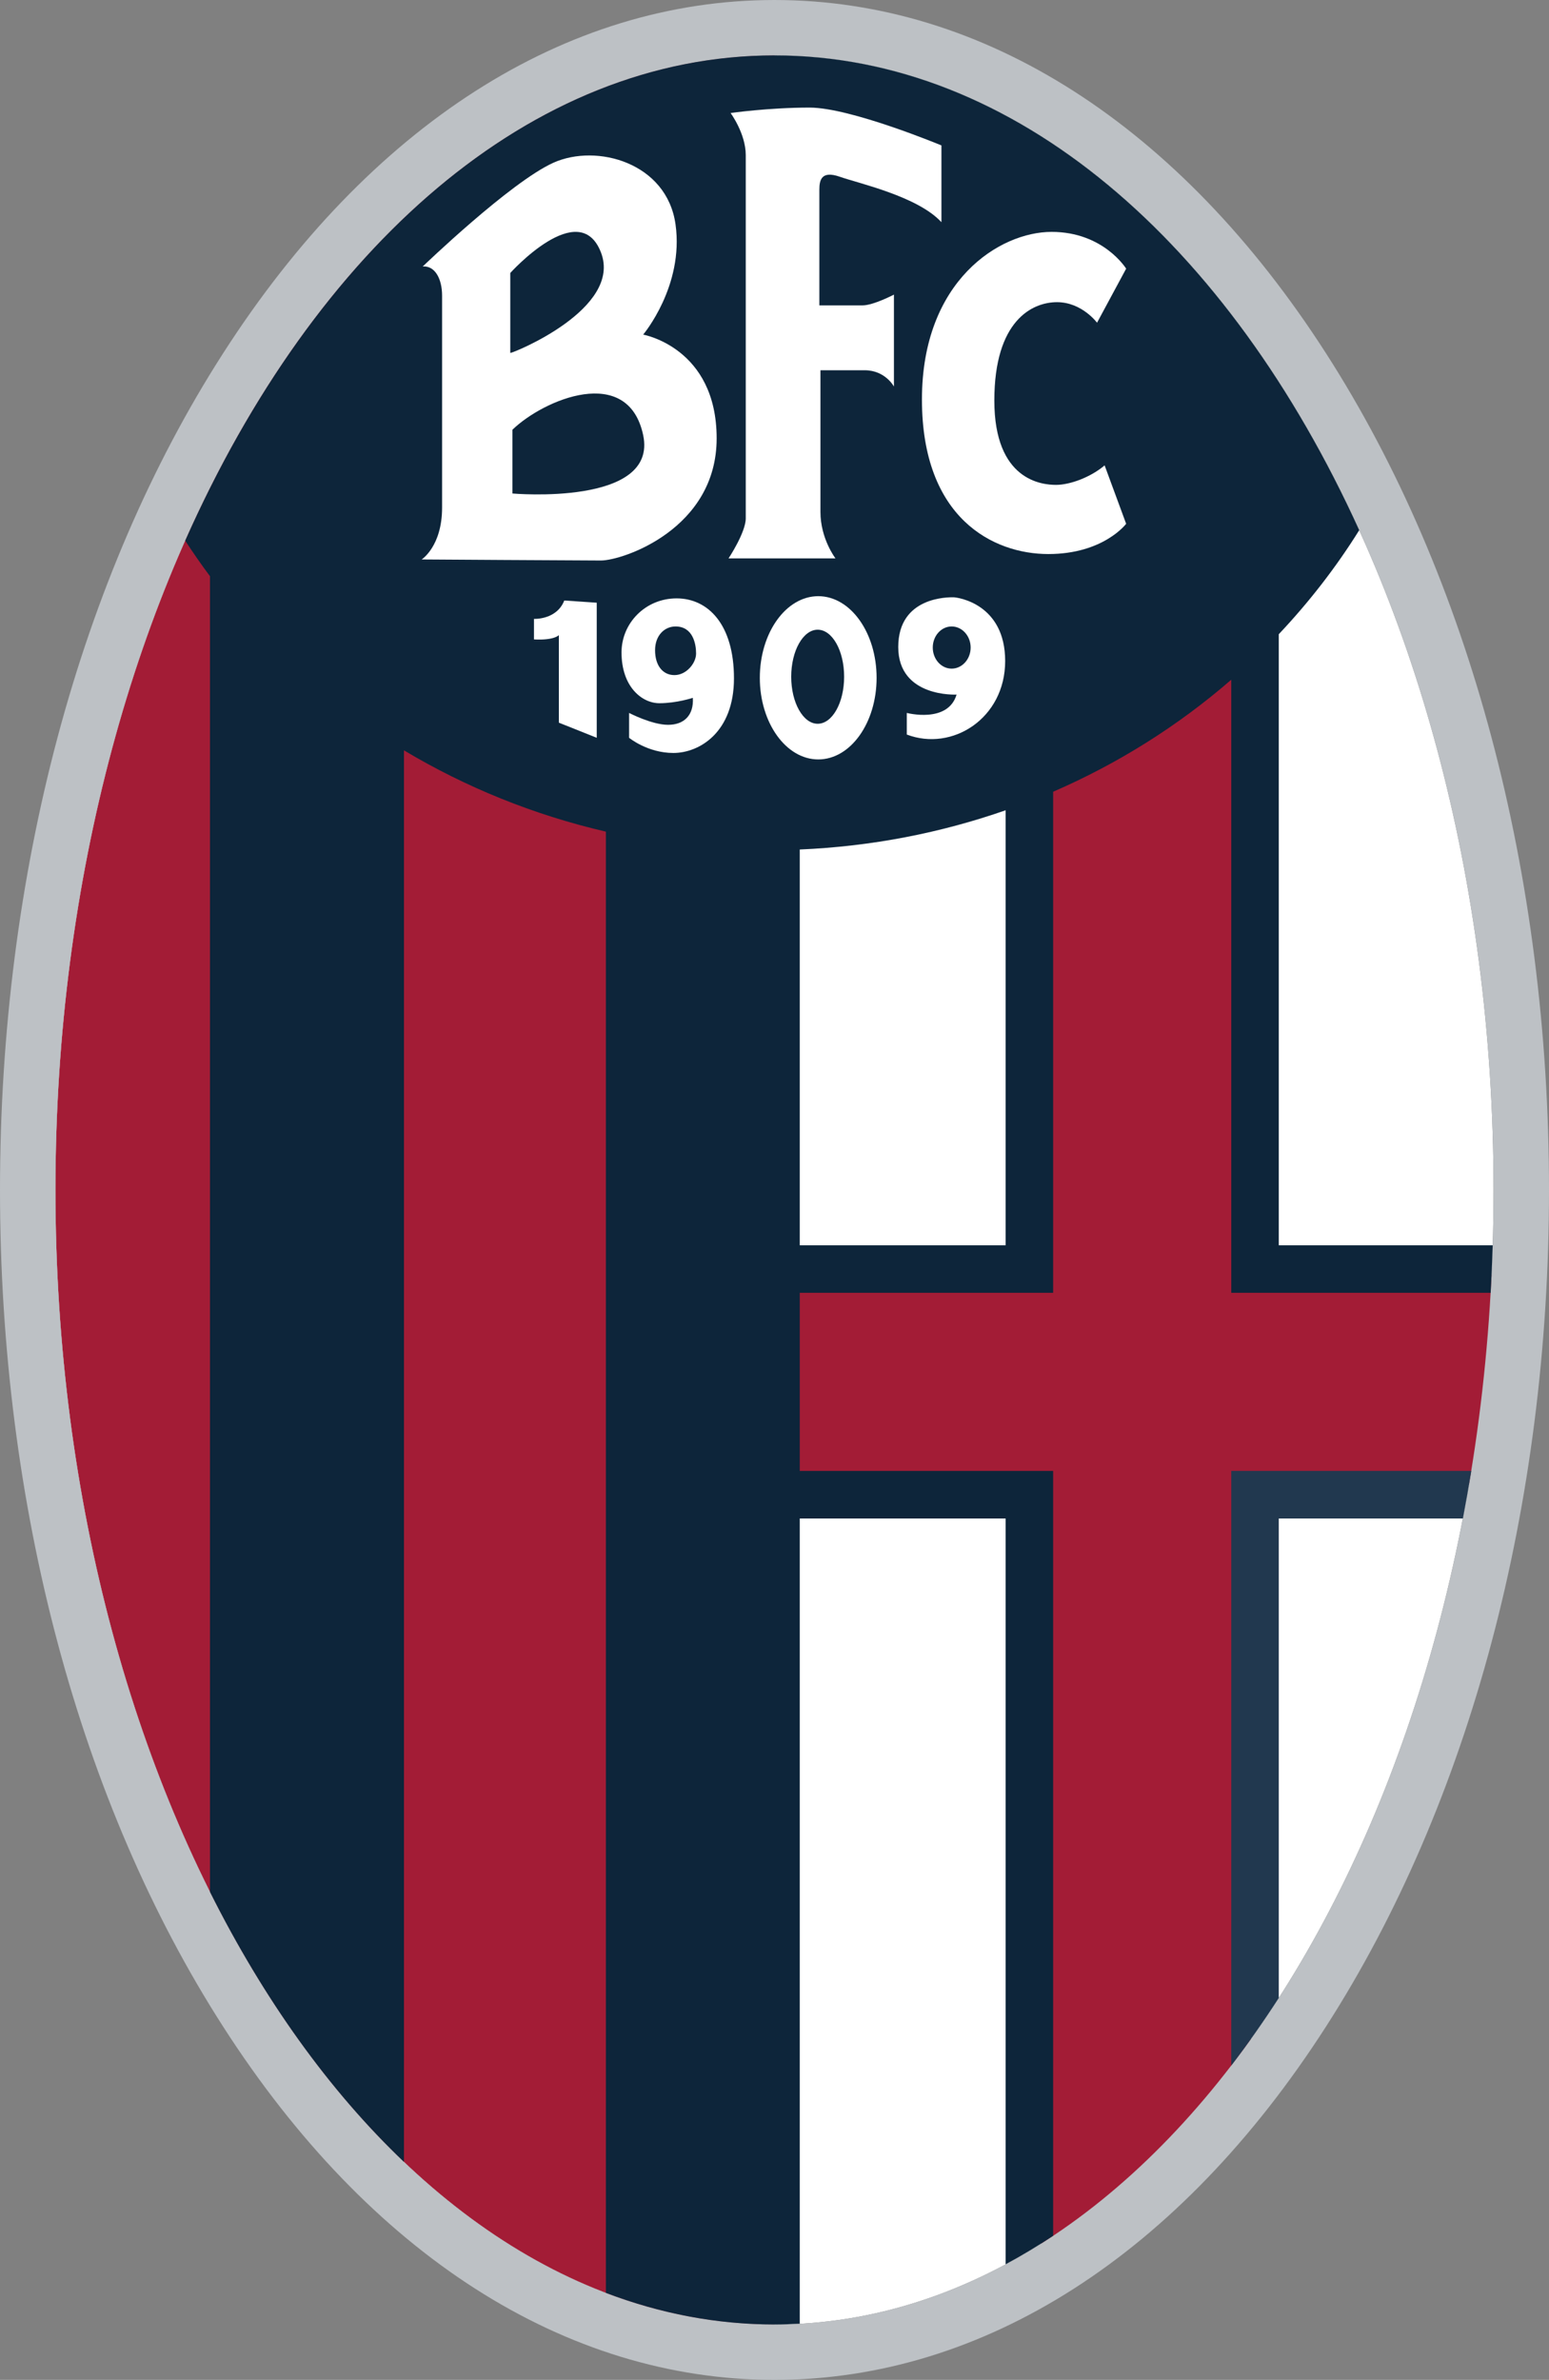<?xml version="1.0" encoding="UTF-8"?>
<svg xmlns="http://www.w3.org/2000/svg" xmlns:xlink="http://www.w3.org/1999/xlink" xmlns:inkscape="http://www.inkscape.org/namespaces/inkscape" version="1.1" width="272.779" height="418.968" viewBox="0 0 272.779 418.968">
  <rect x="0" y="0" width="272.779" height="418.968" fill="#808080" stroke="none"/>
  <defs>
    <clipPath id="clip_0">
      <path transform="matrix(1,0,0,-1,0,418.968)" d="M0 418.968H272.779V0H0Z"></path>
    </clipPath>
  </defs>
  <g inkscape:groupmode="layer" inkscape:label="Livello 1">
    <g clip-path="url(#clip_0)">
      <path transform="matrix(1,0,0,-1,9.763,209.482)" d="M0 0C0 110.128 56.801 199.724 126.625 199.724 196.451 199.724 253.252 110.128 253.252 0 253.252-110.128 196.451-199.729 126.625-199.729 56.801-199.729 0-110.128 0 0" fill="#ffffff"></path>
      <path transform="matrix(1,0,0,-1,265.62,224.454)" d="M0 0H-45.322V114.311H-82.257V0H-129.231V214.696C-199.056 214.696-255.856 125.101-255.856 14.978-255.856-95.155-199.056-184.756-129.231-184.756V-36.94H-82.257V-177.745L-45.322-142.896V-36.94H0Z" fill="#a31c36"></path>
      <path transform="matrix(1,0,0,-1,9.763,209.482)" d="M0 0C0 110.128 56.801 199.724 126.625 199.724 196.451 199.724 253.252 110.128 253.252 0 253.252-110.128 196.451-199.729 126.625-199.729 56.801-199.729 0-110.128 0 0M29.544 147.312C4.193 107.894-9.763 55.572-9.763 0-9.763-55.572 4.193-107.898 29.544-147.316 55.297-187.413 89.796-209.486 126.625-209.486 163.477-209.486 197.955-187.413 223.729-147.316 249.079-107.898 263.016-55.572 263.016 0 263.016 55.572 249.079 107.894 223.729 147.312 197.955 187.408 163.477 209.481 126.625 209.481 89.796 209.481 55.297 187.408 29.544 147.312" fill="#bdc1c5"></path>
      <path transform="matrix(1,0,0,-1,216.825,363.628)" d="M0 0C2.901 3.77 5.676 7.735 8.365 11.886V96.303H40.789C41.318 99.067 41.807 101.852 42.271 104.674H0Z" fill="#21384f"></path>
      <path transform="matrix(1,0,0,-1,177.094,219.224)" d="M0 0H-36.257V69.672C-23.55 70.212-11.372 72.611 0 76.582ZM48.097 0V107.571C53.412 113.204 58.178 119.331 62.265 125.885 39.265 176.453 1.674 209.471-40.705 209.471-83.59 209.471-121.563 175.649-144.479 124.038-143.081 121.904-141.641 119.817-140.115 117.784V-113.839C-130.649-132.73-119.086-148.873-105.955-161.363V87.129C-95.133 80.659-83.167 75.777-70.397 72.817V-184.427C-60.866-188.054-50.933-189.991-40.705-189.991-39.2-189.991-37.719-189.928-36.257-189.849V-48.102H0V-179.392C2.839-177.872 5.612-176.193 8.366-174.377V-39.73H-36.257V-8.37H8.366V79.843C19.908 84.847 30.477 91.534 39.731 99.565V-8.37H85.413C85.562-5.585 85.688-2.811 85.773 0Z" fill="#0d253a"></path>
      <path transform="matrix(1,0,0,-1,128.299,98.3)" d="M0 0H18.828C18.828 0 16.181 3.431 16.181 8.179V33.118H23.975C27.597 33.118 29.121 30.253 29.121 30.253V46.434C29.121 46.434 25.499 44.538 23.593 44.538H15.989V64.896C15.989 66.611 16.35 68.315 19.591 67.184 22.831 66.034 33.292 63.751 37.486 59.183V72.699C37.486 72.699 21.497 79.36 14.274 79.36 7.032 79.36 .36 78.402 .36 78.402 .36 78.402 3.029 74.791 3.029 70.984V7.047C3.029 4.568 0 0 0 0" fill="#ffffff"></path>
      <path transform="matrix(1,0,0,-1,198.315,47.297)" d="M0 0-5.126-9.515C-5.126-9.515-7.794-5.899-12.178-5.899-16.54-5.899-23.212-9.133-23.212-23.217-23.212-37.301-14.825-38.063-12.348-38.063-9.891-38.063-6.27-36.729-3.791-34.632L0-44.914C0-44.914-3.981-50.24-13.703-50.24-23.402-50.24-35.961-43.956-35.961-23.032-35.961-2.092-22.259 6.475-13.131 6.475-3.981 6.475 0 0 0 0" fill="#ffffff"></path>
      <path transform="matrix(1,0,0,-1,94.032,108.953)" d="M0 0C0 0 4.002-.195 5.337 3.235L11.055 2.849V-20.934L4.384-18.271V-2.854C4.384-2.854 3.622-3.806 0-3.616Z" fill="#ffffff"></path>
      <path transform="matrix(1,0,0,-1,118.768,118.849)" d="M0 0C-2.075 0-3.409 1.711-3.409 4.375-3.409 7.042-1.694 8.562 .191 8.562 3.241 8.562 3.813 5.518 3.813 3.802 3.813 2.086 2.097 0 0 0M.382 13.507C-5.125 13.507-9.317 9.134-9.317 3.998-9.317-2.09-5.697-4.95-2.647-4.95 .382-4.95 3.241-4.002 3.241-4.002 3.431-7.047 1.715-8.751-1.122-8.751-3.981-8.751-7.984-6.66-7.984-6.66V-11.038C-7.984-11.038-4.744-13.707-.189-13.707 4.384-13.707 10.483-10.091 10.483-.571 10.483 8.938 5.91 13.507 .382 13.507" fill="#ffffff"></path>
      <path transform="matrix(1,0,0,-1,143.992,127.415)" d="M0 0C-2.562 0-4.659 3.711-4.659 8.275-4.659 12.854-2.562 16.557 0 16.557 2.584 16.557 4.659 12.854 4.659 8.275 4.659 3.711 2.584 0 0 0M.106 22.46C-5.57 22.46-10.187 16.021-10.187 8.084-10.187 .154-5.57-6.279 .106-6.279 5.782-6.279 10.377 .154 10.377 8.084 10.377 16.021 5.782 22.46 .106 22.46" fill="#ffffff"></path>
      <path transform="matrix(1,0,0,-1,167.585,117.71)" d="M0 0C-1.842 0-3.325 1.668-3.325 3.712-3.325 5.761-1.842 7.423 0 7.423 1.843 7.423 3.347 5.761 3.347 3.712 3.347 1.668 1.843 0 0 0M.297 12.559C-.466 12.559-9.403 12.75-9.403 3.807-9.403-5.135 .869-4.569 .869-4.569-.656-9.699-7.898-7.798-7.898-7.798V-11.605C.105-14.65 9.425-8.757 9.425 1.335 9.425 11.42 1.059 12.559 .297 12.559" fill="#ffffff"></path>
      <path transform="matrix(1,0,0,-1,90.242,86.879)" d="M0 0V11.229C5.506 16.556 20.352 22.835 23.02 10.282 25.689-2.283 0 0 0 0M-.382 38.82C-.382 38.82 11.774 52.331 15.587 42.437 19.398 32.541 .189 24.741-.382 24.741ZM23.02 27.972C23.02 27.972 30.242 36.532 28.717 47.387 27.193 58.235 14.845 61.655 7.221 58.235-.382 54.81-15.8 39.963-15.8 39.963-13.703 40.148-12.39 37.877-12.39 34.828V-2.472C-12.39-9.33-15.99-11.611-15.99-11.611-15.99-11.611 11.774-11.796 15.587-11.796 19.398-11.796 35.96-6.274 35.96 9.705 35.96 25.689 23.02 27.972 23.02 27.972" fill="#ffffff"></path>
    </g>
  </g>
</svg>
